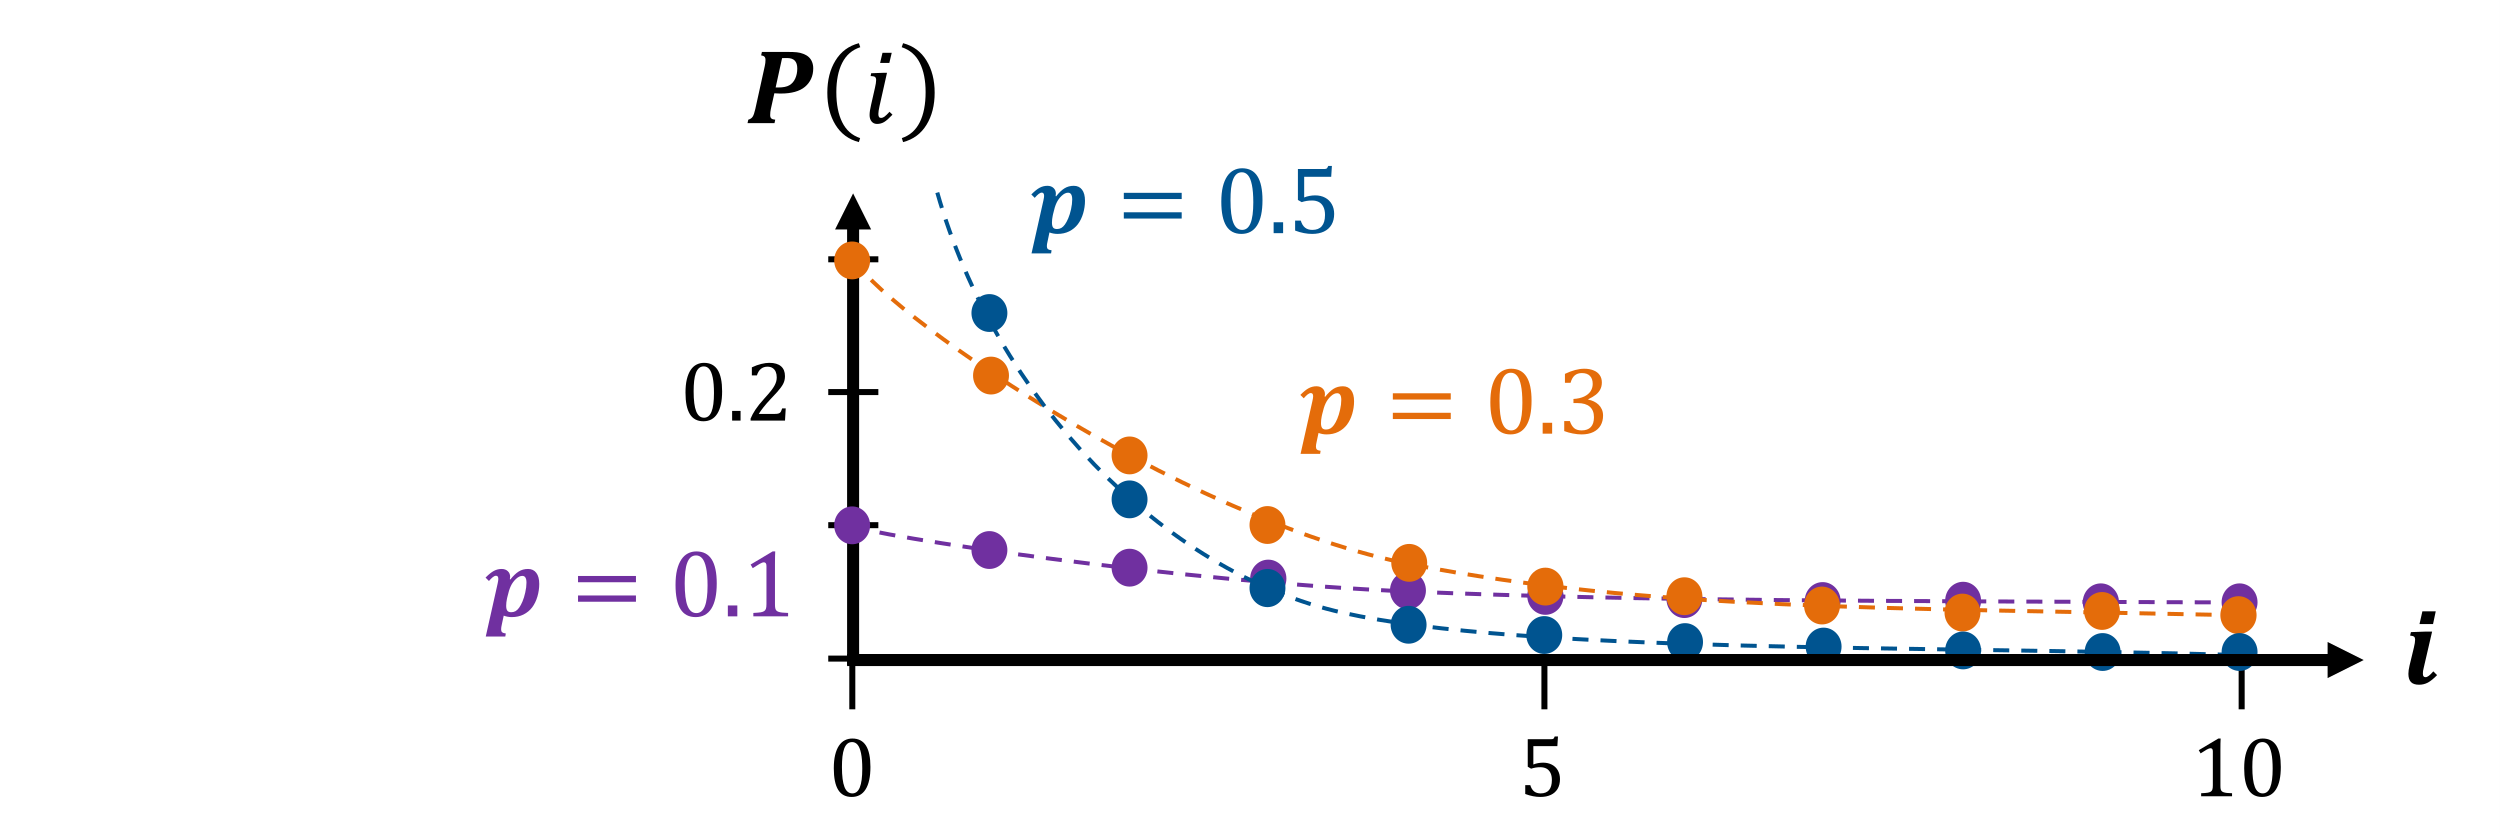 <?xml version="1.0" encoding="UTF-8"?>
<svg xmlns="http://www.w3.org/2000/svg" xmlns:xlink="http://www.w3.org/1999/xlink" width="935.4pt" height="311.76pt" viewBox="0 0 935.4 311.76" version="1.1">
<rect x="0" y="0" width="935.4" height="311.76" fill="#333333" stroke="none"/>
<defs>
<g>
<symbol overflow="visible" id="glyph0-0">
<path style="stroke:none;" d="M 8.875 -7.625 L 8.875 -7.969 C 8.875 -8.195 8.891 -8.406 8.922 -8.594 C 8.953 -8.789 9.023 -9 9.141 -9.219 C 9.254 -9.438 9.422 -9.68 9.641 -9.953 C 9.859 -10.234 10.156 -10.578 10.531 -10.984 C 10.77 -11.242 10.988 -11.492 11.188 -11.734 C 11.383 -11.984 11.551 -12.238 11.688 -12.5 C 11.832 -12.77 11.941 -13.051 12.016 -13.344 C 12.098 -13.645 12.141 -13.977 12.141 -14.344 C 12.141 -15.125 11.969 -15.727 11.625 -16.156 C 11.289 -16.594 10.801 -16.812 10.156 -16.812 C 9.82 -16.812 9.531 -16.758 9.281 -16.656 C 9.031 -16.551 8.812 -16.398 8.625 -16.203 C 8.438 -16.016 8.273 -15.789 8.141 -15.531 C 8.016 -15.27 7.906 -14.984 7.812 -14.672 L 6.312 -14.672 L 6.312 -16.719 C 6.938 -17.031 7.602 -17.305 8.312 -17.547 C 9.031 -17.785 9.738 -17.906 10.438 -17.906 C 11.164 -17.906 11.785 -17.828 12.297 -17.672 C 12.816 -17.523 13.238 -17.316 13.562 -17.047 C 13.883 -16.785 14.117 -16.469 14.266 -16.094 C 14.41 -15.727 14.484 -15.332 14.484 -14.906 C 14.484 -14.508 14.441 -14.148 14.359 -13.828 C 14.285 -13.504 14.156 -13.18 13.969 -12.859 C 13.781 -12.547 13.531 -12.207 13.219 -11.844 C 12.906 -11.477 12.52 -11.062 12.062 -10.594 C 11.727 -10.25 11.461 -9.961 11.266 -9.734 C 11.066 -9.504 10.91 -9.285 10.797 -9.078 C 10.691 -8.879 10.617 -8.676 10.578 -8.469 C 10.547 -8.258 10.531 -8.008 10.531 -7.719 L 10.531 -7.625 Z M 10.812 -5.906 L 10.812 -3.375 L 8.562 -3.375 L 8.562 -5.906 Z M 16.516 -1.453 L 16.516 -19.891 L 4.578 -19.891 L 4.578 -1.453 Z M 18.125 -21.344 L 18.125 0 L 2.969 0 L 2.969 -21.344 Z M 18.125 -21.344 "/>
</symbol>
<symbol overflow="visible" id="glyph0-1">
<path style="stroke:none;" d="M 10.875 -4.078 C 10.875 -3.473 10.906 -3.016 10.969 -2.703 C 11.039 -2.398 11.16 -2.148 11.328 -1.953 C 11.504 -1.766 11.754 -1.613 12.078 -1.5 C 12.398 -1.395 12.805 -1.312 13.297 -1.25 C 13.785 -1.195 14.43 -1.16 15.234 -1.141 L 15.234 0 L 3.672 0 L 3.672 -1.141 C 4.836 -1.191 5.664 -1.258 6.156 -1.344 C 6.656 -1.438 7.035 -1.57 7.297 -1.75 C 7.555 -1.926 7.742 -2.176 7.859 -2.5 C 7.984 -2.82 8.047 -3.348 8.047 -4.078 L 8.047 -16.781 C 8.047 -17.195 7.973 -17.5 7.828 -17.688 C 7.68 -17.883 7.469 -17.984 7.188 -17.984 C 6.852 -17.984 6.375 -17.812 5.75 -17.469 C 5.133 -17.125 4.375 -16.648 3.469 -16.047 L 2.781 -17.25 L 10.109 -21.609 L 10.969 -21.609 C 10.906 -20.609 10.875 -19.223 10.875 -17.453 Z M 10.875 -4.078 "/>
</symbol>
<symbol overflow="visible" id="glyph0-2">
<path style="stroke:none;" d="M 8.703 0.25 C 6.441 0.25 4.758 -0.633 3.656 -2.406 C 2.562 -4.176 2.016 -6.867 2.016 -10.484 C 2.016 -12.398 2.18 -14.055 2.516 -15.453 C 2.859 -16.859 3.332 -18.016 3.938 -18.922 C 4.551 -19.836 5.285 -20.516 6.141 -20.953 C 7.004 -21.391 7.941 -21.609 8.953 -21.609 C 11.234 -21.609 12.93 -20.727 14.047 -18.969 C 15.16 -17.207 15.719 -14.539 15.719 -10.969 C 15.719 -7.281 15.117 -4.488 13.922 -2.594 C 12.734 -0.695 10.992 0.25 8.703 0.25 Z M 5.062 -10.953 C 5.062 -7.555 5.379 -5.062 6.016 -3.469 C 6.648 -1.875 7.629 -1.078 8.953 -1.078 C 10.211 -1.078 11.145 -1.828 11.75 -3.328 C 12.363 -4.828 12.672 -7.145 12.672 -10.281 C 12.672 -12.676 12.516 -14.617 12.203 -16.109 C 11.891 -17.598 11.453 -18.664 10.891 -19.312 C 10.336 -19.957 9.664 -20.281 8.875 -20.281 C 8.156 -20.281 7.551 -20.066 7.062 -19.641 C 6.582 -19.211 6.191 -18.598 5.891 -17.797 C 5.598 -16.992 5.383 -16.016 5.25 -14.859 C 5.125 -13.703 5.062 -12.398 5.062 -10.953 Z M 5.062 -10.953 "/>
</symbol>
<symbol overflow="visible" id="glyph0-3">
<path style="stroke:none;" d="M 2.344 -0.859 L 2.344 -4.172 L 4.234 -4.172 C 4.547 -3.109 5.02 -2.328 5.656 -1.828 C 6.289 -1.328 7.109 -1.078 8.109 -1.078 C 9.492 -1.078 10.539 -1.492 11.25 -2.328 C 11.957 -3.16 12.312 -4.41 12.312 -6.078 C 12.312 -7.18 12.125 -8.094 11.75 -8.812 C 11.375 -9.539 10.867 -10.066 10.234 -10.391 C 9.598 -10.711 8.859 -10.875 8.016 -10.875 C 7.305 -10.875 6.695 -10.828 6.188 -10.734 C 5.676 -10.648 5.125 -10.516 4.531 -10.328 L 3.281 -11.062 L 3.281 -21.359 L 11.906 -21.359 C 12.258 -21.359 12.516 -21.383 12.672 -21.438 C 12.828 -21.5 12.953 -21.586 13.047 -21.703 C 13.141 -21.828 13.25 -22.055 13.375 -22.391 L 14.594 -22.391 L 14.359 -18.766 L 5.375 -18.766 L 5.375 -11.891 C 5.914 -12.117 6.504 -12.289 7.141 -12.406 C 7.773 -12.52 8.41 -12.578 9.047 -12.578 C 10.285 -12.578 11.383 -12.32 12.344 -11.812 C 13.301 -11.312 14.039 -10.594 14.562 -9.656 C 15.082 -8.727 15.344 -7.648 15.344 -6.422 C 15.344 -5.016 15.051 -3.812 14.469 -2.812 C 13.883 -1.812 13.039 -1.051 11.938 -0.531 C 10.832 -0.008 9.523 0.25 8.016 0.25 C 6.203 0.25 4.312 -0.117 2.344 -0.859 Z M 2.344 -0.859 "/>
</symbol>
<symbol overflow="visible" id="glyph0-4">
<path style="stroke:none;" d="M 4.859 -3.625 L 4.859 0 L 1.703 0 L 1.703 -3.625 Z M 4.859 -3.625 "/>
</symbol>
<symbol overflow="visible" id="glyph0-5">
<path style="stroke:none;" d="M 10.984 -2.5 C 11.492 -2.5 11.906 -2.531 12.219 -2.594 C 12.531 -2.656 12.781 -2.758 12.969 -2.906 C 13.156 -3.051 13.301 -3.238 13.406 -3.469 C 13.52 -3.707 13.66 -4.07 13.828 -4.562 L 15.156 -4.562 L 14.891 0 L 2.016 0 L 2.016 -0.75 C 2.461 -1.844 3.066 -2.961 3.828 -4.109 C 4.586 -5.266 5.672 -6.617 7.078 -8.172 C 8.285 -9.504 9.156 -10.516 9.688 -11.203 C 10.27 -11.953 10.703 -12.598 10.984 -13.141 C 11.273 -13.691 11.484 -14.207 11.609 -14.688 C 11.734 -15.176 11.797 -15.672 11.797 -16.172 C 11.797 -16.953 11.672 -17.641 11.422 -18.234 C 11.172 -18.836 10.785 -19.312 10.266 -19.656 C 9.754 -20 9.109 -20.172 8.328 -20.172 C 6.379 -20.172 5.062 -19.086 4.375 -16.922 L 2.484 -16.922 L 2.484 -19.922 C 3.742 -20.516 4.926 -20.941 6.031 -21.203 C 7.133 -21.473 8.125 -21.609 9 -21.609 C 10.938 -21.609 12.398 -21.18 13.391 -20.328 C 14.379 -19.484 14.875 -18.254 14.875 -16.641 C 14.875 -16.078 14.816 -15.562 14.703 -15.094 C 14.598 -14.633 14.426 -14.176 14.188 -13.719 C 13.957 -13.27 13.645 -12.785 13.25 -12.266 C 12.852 -11.742 12.414 -11.211 11.938 -10.672 C 11.457 -10.141 10.629 -9.25 9.453 -8 C 7.473 -5.895 6.016 -4.062 5.078 -2.5 Z M 10.984 -2.5 "/>
</symbol>
<symbol overflow="visible" id="glyph1-0">
<path style="stroke:none;" d="M 9.969 -8.562 L 9.969 -8.953 C 9.969 -9.211 9.984 -9.453 10.016 -9.672 C 10.055 -9.891 10.141 -10.117 10.266 -10.359 C 10.398 -10.609 10.586 -10.891 10.828 -11.203 C 11.078 -11.516 11.414 -11.895 11.844 -12.344 C 12.113 -12.645 12.359 -12.93 12.578 -13.203 C 12.797 -13.484 12.984 -13.77 13.141 -14.062 C 13.305 -14.363 13.43 -14.68 13.516 -15.016 C 13.609 -15.348 13.656 -15.723 13.656 -16.141 C 13.656 -17.016 13.461 -17.691 13.078 -18.172 C 12.703 -18.648 12.148 -18.891 11.422 -18.891 C 11.047 -18.891 10.719 -18.832 10.438 -18.719 C 10.156 -18.602 9.906 -18.438 9.688 -18.219 C 9.477 -18.008 9.301 -17.758 9.156 -17.469 C 9.008 -17.176 8.883 -16.852 8.781 -16.5 L 7.094 -16.5 L 7.094 -18.797 C 7.789 -19.141 8.539 -19.445 9.344 -19.719 C 10.156 -19.988 10.953 -20.125 11.734 -20.125 C 12.555 -20.125 13.254 -20.035 13.828 -19.859 C 14.41 -19.691 14.883 -19.457 15.25 -19.156 C 15.613 -18.863 15.879 -18.508 16.047 -18.094 C 16.211 -17.688 16.297 -17.242 16.297 -16.766 C 16.297 -16.316 16.25 -15.91 16.156 -15.547 C 16.07 -15.18 15.922 -14.82 15.703 -14.469 C 15.492 -14.113 15.211 -13.727 14.859 -13.312 C 14.516 -12.906 14.082 -12.438 13.562 -11.906 C 13.188 -11.52 12.883 -11.195 12.656 -10.938 C 12.438 -10.688 12.266 -10.445 12.141 -10.219 C 12.023 -9.988 11.945 -9.754 11.906 -9.516 C 11.863 -9.285 11.844 -9.004 11.844 -8.672 L 11.844 -8.562 Z M 12.156 -6.625 L 12.156 -3.797 L 9.625 -3.797 L 9.625 -6.625 Z M 18.562 -1.641 L 18.562 -22.359 L 5.156 -22.359 L 5.156 -1.641 Z M 20.375 -24 L 20.375 0 L 3.344 0 L 3.344 -24 Z M 20.375 -24 "/>
</symbol>
<symbol overflow="visible" id="glyph1-1">
<path style="stroke:none;" d="M 9.688 -13.781 C 10.77 -15.145 11.816 -16.145 12.828 -16.781 C 13.836 -17.414 15.004 -17.734 16.328 -17.734 C 17.648 -17.734 18.676 -17.25 19.406 -16.281 C 20.145 -15.32 20.516 -13.938 20.516 -12.125 C 20.516 -10.539 20.285 -8.969 19.828 -7.406 C 19.367 -5.844 18.711 -4.492 17.859 -3.359 C 17.004 -2.234 15.926 -1.344 14.625 -0.688 C 13.332 -0.039 11.867 0.281 10.234 0.281 C 9.191 0.281 8.188 0.098 7.219 -0.266 L 6.547 2.875 C 6.441 3.383 6.363 3.781 6.312 4.062 C 6.27 4.352 6.25 4.625 6.25 4.875 C 6.25 5.375 6.379 5.734 6.641 5.953 C 6.898 6.18 7.352 6.332 8 6.406 L 7.812 7.562 L 0.5 7.562 L 4.938 -12.234 C 5.113 -13.016 5.203 -13.594 5.203 -13.969 C 5.203 -14.352 5.141 -14.648 5.016 -14.859 C 4.891 -15.078 4.664 -15.188 4.344 -15.188 C 3.977 -15.188 3.582 -15.02 3.156 -14.688 C 2.738 -14.363 2.25 -13.879 1.688 -13.234 L 0.422 -14.5 C 1.598 -15.695 2.641 -16.535 3.547 -17.016 C 4.453 -17.492 5.41 -17.734 6.422 -17.734 C 7.391 -17.734 8.164 -17.457 8.75 -16.906 C 9.332 -16.363 9.625 -15.648 9.625 -14.766 C 9.625 -14.473 9.586 -14.191 9.516 -13.922 Z M 8.422 -6.516 C 8.234 -5.641 8.141 -4.785 8.141 -3.953 C 8.141 -3.098 8.285 -2.484 8.578 -2.109 C 8.867 -1.734 9.352 -1.547 10.031 -1.547 C 10.613 -1.547 11.145 -1.676 11.625 -1.938 C 12.102 -2.207 12.555 -2.641 12.984 -3.234 C 13.422 -3.836 13.836 -4.609 14.234 -5.547 C 14.641 -6.492 14.988 -7.625 15.281 -8.938 C 15.582 -10.25 15.734 -11.469 15.734 -12.594 C 15.734 -13.469 15.602 -14.109 15.344 -14.516 C 15.094 -14.93 14.707 -15.141 14.188 -15.141 C 13.406 -15.141 12.613 -14.758 11.812 -14 C 11.008 -13.25 10.367 -12.375 9.891 -11.375 C 9.41 -10.383 8.969 -8.977 8.562 -7.156 Z M 8.422 -6.516 "/>
</symbol>
<symbol overflow="visible" id="glyph1-2">
<path style="stroke:none;" d="M 2.625 -12.766 L 2.625 -15.109 L 24.297 -15.109 L 24.297 -12.766 Z M 2.625 -5.469 L 2.625 -7.812 L 24.297 -7.812 L 24.297 -5.469 Z M 25.031 -10.297 Z M 25.031 -10.297 "/>
</symbol>
<symbol overflow="visible" id="glyph1-3">
<path style="stroke:none;" d="M 9.781 0.281 C 7.25 0.281 5.363 -0.711 4.125 -2.703 C 2.883 -4.703 2.266 -7.727 2.266 -11.781 C 2.266 -13.945 2.453 -15.812 2.828 -17.375 C 3.211 -18.945 3.75 -20.242 4.438 -21.266 C 5.125 -22.297 5.945 -23.055 6.906 -23.547 C 7.875 -24.047 8.926 -24.297 10.062 -24.297 C 12.633 -24.297 14.547 -23.301 15.797 -21.312 C 17.055 -19.332 17.688 -16.336 17.688 -12.328 C 17.688 -8.18 17.016 -5.039 15.672 -2.906 C 14.328 -0.781 12.363 0.281 9.781 0.281 Z M 5.703 -12.312 C 5.703 -8.488 6.055 -5.68 6.766 -3.891 C 7.473 -2.109 8.57 -1.219 10.062 -1.219 C 11.477 -1.219 12.531 -2.055 13.219 -3.734 C 13.906 -5.422 14.25 -8.031 14.25 -11.562 C 14.25 -14.258 14.07 -16.441 13.719 -18.109 C 13.363 -19.785 12.875 -20.984 12.25 -21.703 C 11.625 -22.43 10.863 -22.797 9.969 -22.797 C 9.164 -22.797 8.488 -22.555 7.938 -22.078 C 7.395 -21.598 6.957 -20.906 6.625 -20 C 6.289 -19.102 6.051 -18.004 5.906 -16.703 C 5.77 -15.41 5.703 -13.945 5.703 -12.312 Z M 5.703 -12.312 "/>
</symbol>
<symbol overflow="visible" id="glyph1-4">
<path style="stroke:none;" d="M 5.469 -4.078 L 5.469 0 L 1.922 0 L 1.922 -4.078 Z M 5.469 -4.078 "/>
</symbol>
<symbol overflow="visible" id="glyph1-5">
<path style="stroke:none;" d="M 2.797 -19.031 L 2.797 -22.375 C 4.16 -23.02 5.43 -23.5 6.609 -23.812 C 7.797 -24.133 8.941 -24.297 10.047 -24.297 C 11.367 -24.297 12.531 -24.086 13.531 -23.672 C 14.531 -23.266 15.289 -22.676 15.812 -21.906 C 16.344 -21.145 16.609 -20.227 16.609 -19.156 C 16.609 -18.156 16.406 -17.273 16 -16.516 C 15.602 -15.766 15.047 -15.109 14.328 -14.547 C 13.609 -13.984 12.676 -13.43 11.531 -12.891 L 11.531 -12.734 C 12.238 -12.609 12.922 -12.391 13.578 -12.078 C 14.242 -11.766 14.836 -11.363 15.359 -10.875 C 15.879 -10.383 16.289 -9.797 16.594 -9.109 C 16.906 -8.422 17.062 -7.633 17.062 -6.75 C 17.062 -5.395 16.766 -4.188 16.172 -3.125 C 15.578 -2.07 14.672 -1.238 13.453 -0.625 C 12.234 -0.02 10.754 0.281 9.016 0.281 C 8.004 0.281 6.914 0.164 5.75 -0.062 C 4.582 -0.289 3.508 -0.594 2.531 -0.969 L 2.531 -4.703 L 4.641 -4.703 C 5.055 -3.484 5.598 -2.598 6.266 -2.047 C 6.941 -1.492 7.863 -1.219 9.031 -1.219 C 10.551 -1.219 11.703 -1.633 12.484 -2.469 C 13.266 -3.301 13.656 -4.531 13.656 -6.156 C 13.656 -7.863 13.141 -9.172 12.109 -10.078 C 11.078 -10.984 9.562 -11.438 7.562 -11.438 L 5.984 -11.438 L 5.984 -12.984 C 7.566 -13.078 8.898 -13.379 9.984 -13.891 C 11.066 -14.41 11.867 -15.07 12.391 -15.875 C 12.922 -16.688 13.188 -17.598 13.188 -18.609 C 13.188 -19.91 12.844 -20.91 12.156 -21.609 C 11.469 -22.316 10.457 -22.672 9.125 -22.672 C 8.031 -22.672 7.133 -22.375 6.438 -21.781 C 5.75 -21.188 5.238 -20.27 4.906 -19.031 Z M 2.797 -19.031 "/>
</symbol>
<symbol overflow="visible" id="glyph1-6">
<path style="stroke:none;" d="M 12.234 -4.594 C 12.234 -3.914 12.27 -3.398 12.344 -3.047 C 12.414 -2.703 12.547 -2.422 12.734 -2.203 C 12.93 -1.984 13.211 -1.812 13.578 -1.688 C 13.941 -1.57 14.398 -1.477 14.953 -1.406 C 15.504 -1.344 16.234 -1.301 17.141 -1.281 L 17.141 0 L 4.141 0 L 4.141 -1.281 C 5.441 -1.344 6.367 -1.422 6.922 -1.516 C 7.484 -1.617 7.91 -1.77 8.203 -1.969 C 8.492 -2.164 8.707 -2.445 8.844 -2.812 C 8.977 -3.176 9.047 -3.77 9.047 -4.594 L 9.047 -18.859 C 9.047 -19.328 8.961 -19.672 8.797 -19.891 C 8.629 -20.109 8.391 -20.219 8.078 -20.219 C 7.703 -20.219 7.164 -20.02 6.469 -19.625 C 5.781 -19.238 4.926 -18.707 3.906 -18.031 L 3.125 -19.391 L 11.359 -24.297 L 12.328 -24.297 C 12.266 -23.172 12.234 -21.609 12.234 -19.609 Z M 12.234 -4.594 "/>
</symbol>
<symbol overflow="visible" id="glyph2-0">
<path style="stroke:none;" d="M 9.969 -8.562 L 9.969 -8.953 C 9.969 -9.203 9.984 -9.438 10.016 -9.656 C 10.055 -9.875 10.141 -10.102 10.266 -10.344 C 10.391 -10.594 10.578 -10.875 10.828 -11.188 C 11.078 -11.5 11.41 -11.883 11.828 -12.344 C 12.098 -12.633 12.344 -12.914 12.562 -13.188 C 12.789 -13.469 12.984 -13.754 13.141 -14.047 C 13.297 -14.348 13.414 -14.664 13.5 -15 C 13.594 -15.332 13.641 -15.707 13.641 -16.125 C 13.641 -17 13.445 -17.676 13.062 -18.156 C 12.688 -18.633 12.133 -18.875 11.406 -18.875 C 11.031 -18.875 10.703 -18.816 10.422 -18.703 C 10.141 -18.586 9.895 -18.422 9.688 -18.203 C 9.477 -17.992 9.301 -17.742 9.156 -17.453 C 9.008 -17.16 8.879 -16.836 8.766 -16.484 L 7.078 -16.484 L 7.078 -18.781 C 7.785 -19.125 8.539 -19.43 9.344 -19.703 C 10.145 -19.973 10.938 -20.109 11.719 -20.109 C 12.539 -20.109 13.242 -20.02 13.828 -19.844 C 14.41 -19.676 14.879 -19.441 15.234 -19.141 C 15.598 -18.848 15.863 -18.492 16.031 -18.078 C 16.195 -17.672 16.281 -17.227 16.281 -16.75 C 16.281 -16.301 16.234 -15.895 16.141 -15.531 C 16.055 -15.176 15.906 -14.816 15.688 -14.453 C 15.477 -14.098 15.195 -13.711 14.844 -13.297 C 14.5 -12.891 14.066 -12.426 13.547 -11.906 C 13.172 -11.52 12.875 -11.195 12.656 -10.938 C 12.438 -10.676 12.266 -10.43 12.141 -10.203 C 12.016 -9.973 11.93 -9.738 11.891 -9.5 C 11.848 -9.27 11.828 -8.992 11.828 -8.672 L 11.828 -8.562 Z M 12.141 -6.625 L 12.141 -3.797 L 9.609 -3.797 L 9.609 -6.625 Z M 18.547 -1.641 L 18.547 -22.344 L 5.156 -22.344 L 5.156 -1.641 Z M 20.359 -23.984 L 20.359 0 L 3.344 0 L 3.344 -23.984 Z M 20.359 -23.984 "/>
</symbol>
<symbol overflow="visible" id="glyph2-1">
<path style="stroke:none;" d="M 9.688 -13.766 C 10.758 -15.141 11.801 -16.141 12.812 -16.766 C 13.82 -17.398 14.988 -17.719 16.312 -17.719 C 17.633 -17.719 18.66 -17.238 19.391 -16.281 C 20.129 -15.32 20.5 -13.93 20.5 -12.109 C 20.5 -10.523 20.27 -8.953 19.812 -7.391 C 19.352 -5.836 18.695 -4.492 17.844 -3.359 C 16.988 -2.234 15.91 -1.344 14.609 -0.688 C 13.316 -0.039 11.859 0.281 10.234 0.281 C 9.191 0.281 8.18 0.098 7.203 -0.266 L 6.547 2.859 C 6.43 3.379 6.348 3.781 6.297 4.062 C 6.254 4.352 6.234 4.625 6.234 4.875 C 6.234 5.375 6.363 5.734 6.625 5.953 C 6.895 6.18 7.352 6.332 8 6.406 L 7.812 7.562 L 0.5 7.562 L 4.938 -12.219 C 5.113 -13 5.203 -13.578 5.203 -13.953 C 5.203 -14.336 5.133 -14.633 5 -14.844 C 4.875 -15.062 4.656 -15.172 4.344 -15.172 C 3.977 -15.172 3.582 -15.004 3.156 -14.672 C 2.738 -14.348 2.25 -13.863 1.688 -13.219 L 0.422 -14.484 C 1.598 -15.68 2.641 -16.52 3.547 -17 C 4.453 -17.477 5.41 -17.719 6.422 -17.719 C 7.391 -17.719 8.16 -17.441 8.734 -16.891 C 9.316 -16.348 9.609 -15.633 9.609 -14.75 C 9.609 -14.457 9.578 -14.176 9.516 -13.906 Z M 8.422 -6.5 C 8.234 -5.633 8.141 -4.785 8.141 -3.953 C 8.141 -3.098 8.281 -2.484 8.562 -2.109 C 8.852 -1.734 9.336 -1.547 10.016 -1.547 C 10.609 -1.547 11.145 -1.676 11.625 -1.938 C 12.102 -2.207 12.555 -2.641 12.984 -3.234 C 13.41 -3.828 13.828 -4.598 14.234 -5.547 C 14.641 -6.492 14.988 -7.625 15.281 -8.938 C 15.57 -10.25 15.719 -11.469 15.719 -12.594 C 15.719 -13.457 15.586 -14.098 15.328 -14.516 C 15.078 -14.93 14.691 -15.141 14.172 -15.141 C 13.398 -15.141 12.609 -14.758 11.797 -14 C 10.992 -13.25 10.352 -12.375 9.875 -11.375 C 9.395 -10.375 8.957 -8.969 8.562 -7.156 Z M 8.422 -6.5 "/>
</symbol>
<symbol overflow="visible" id="glyph2-2">
<path style="stroke:none;" d="M 2.625 -12.766 L 2.625 -15.094 L 24.281 -15.094 L 24.281 -12.766 Z M 2.625 -5.469 L 2.625 -7.812 L 24.281 -7.812 L 24.281 -5.469 Z M 25.016 -10.281 Z M 25.016 -10.281 "/>
</symbol>
<symbol overflow="visible" id="glyph2-3">
<path style="stroke:none;" d="M 9.781 0.281 C 7.25 0.281 5.363 -0.711 4.125 -2.703 C 2.883 -4.703 2.266 -7.727 2.266 -11.781 C 2.266 -13.938 2.453 -15.797 2.828 -17.359 C 3.211 -18.93 3.75 -20.227 4.438 -21.25 C 5.125 -22.281 5.945 -23.039 6.906 -23.531 C 7.863 -24.031 8.914 -24.281 10.062 -24.281 C 12.625 -24.281 14.531 -23.285 15.781 -21.297 C 17.039 -19.316 17.672 -16.328 17.672 -12.328 C 17.672 -8.172 17 -5.031 15.656 -2.906 C 14.312 -0.781 12.352 0.281 9.781 0.281 Z M 5.703 -12.312 C 5.703 -8.488 6.055 -5.68 6.766 -3.891 C 7.473 -2.109 8.57 -1.219 10.062 -1.219 C 11.477 -1.219 12.523 -2.055 13.203 -3.734 C 13.891 -5.422 14.234 -8.023 14.234 -11.547 C 14.234 -14.242 14.055 -16.426 13.703 -18.094 C 13.359 -19.77 12.867 -20.969 12.234 -21.688 C 11.609 -22.414 10.852 -22.781 9.969 -22.781 C 9.156 -22.781 8.477 -22.539 7.938 -22.062 C 7.395 -21.582 6.957 -20.891 6.625 -19.984 C 6.289 -19.086 6.051 -17.988 5.906 -16.688 C 5.77 -15.395 5.703 -13.938 5.703 -12.312 Z M 5.703 -12.312 "/>
</symbol>
<symbol overflow="visible" id="glyph2-4">
<path style="stroke:none;" d="M 5.469 -4.078 L 5.469 0 L 1.922 0 L 1.922 -4.078 Z M 5.469 -4.078 "/>
</symbol>
<symbol overflow="visible" id="glyph2-5">
<path style="stroke:none;" d="M 2.641 -0.969 L 2.641 -4.688 L 4.766 -4.688 C 5.117 -3.5 5.648 -2.625 6.359 -2.062 C 7.066 -1.5 7.984 -1.219 9.109 -1.219 C 10.66 -1.219 11.832 -1.688 12.625 -2.625 C 13.426 -3.562 13.828 -4.961 13.828 -6.828 C 13.828 -8.066 13.613 -9.094 13.188 -9.906 C 12.77 -10.719 12.203 -11.305 11.484 -11.672 C 10.773 -12.035 9.945 -12.219 9 -12.219 C 8.207 -12.219 7.52 -12.164 6.938 -12.062 C 6.363 -11.969 5.75 -11.816 5.094 -11.609 L 3.688 -12.422 L 3.688 -24 L 13.375 -24 C 13.77 -24 14.055 -24.031 14.234 -24.094 C 14.41 -24.156 14.551 -24.254 14.656 -24.391 C 14.758 -24.523 14.883 -24.781 15.031 -25.156 L 16.406 -25.156 L 16.141 -21.078 L 6.031 -21.078 L 6.031 -13.359 C 6.633 -13.617 7.297 -13.812 8.016 -13.938 C 8.734 -14.07 9.445 -14.141 10.156 -14.141 C 11.551 -14.141 12.785 -13.852 13.859 -13.281 C 14.941 -12.707 15.773 -11.895 16.359 -10.844 C 16.953 -9.801 17.25 -8.586 17.25 -7.203 C 17.25 -5.641 16.922 -4.297 16.266 -3.172 C 15.609 -2.047 14.656 -1.188 13.406 -0.594 C 12.164 -0.008 10.695 0.281 9 0.281 C 6.969 0.281 4.848 -0.133 2.641 -0.969 Z M 2.641 -0.969 "/>
</symbol>
<symbol overflow="visible" id="glyph3-0">
<path style="stroke:none;" d="M 11.062 -9.516 L 11.062 -9.938 C 11.062 -10.219 11.082 -10.477 11.125 -10.719 C 11.164 -10.969 11.254 -11.227 11.391 -11.5 C 11.535 -11.77 11.742 -12.078 12.016 -12.422 C 12.297 -12.766 12.672 -13.191 13.141 -13.703 C 13.441 -14.023 13.711 -14.336 13.953 -14.641 C 14.203 -14.953 14.414 -15.273 14.594 -15.609 C 14.77 -15.941 14.906 -16.289 15 -16.656 C 15.102 -17.031 15.156 -17.445 15.156 -17.906 C 15.156 -18.883 14.941 -19.641 14.516 -20.172 C 14.086 -20.703 13.473 -20.969 12.672 -20.969 C 12.254 -20.969 11.891 -20.898 11.578 -20.766 C 11.266 -20.641 10.988 -20.457 10.75 -20.219 C 10.52 -19.988 10.32 -19.711 10.156 -19.391 C 10 -19.066 9.863 -18.707 9.75 -18.312 L 7.875 -18.312 L 7.875 -20.844 C 8.656 -21.238 9.488 -21.582 10.375 -21.875 C 11.27 -22.176 12.148 -22.328 13.016 -22.328 C 13.93 -22.328 14.711 -22.234 15.359 -22.047 C 16.004 -21.859 16.523 -21.598 16.922 -21.266 C 17.328 -20.93 17.617 -20.535 17.797 -20.078 C 17.984 -19.629 18.078 -19.141 18.078 -18.609 C 18.078 -18.109 18.023 -17.656 17.922 -17.25 C 17.828 -16.852 17.66 -16.457 17.422 -16.062 C 17.191 -15.664 16.879 -15.238 16.484 -14.781 C 16.098 -14.32 15.617 -13.801 15.047 -13.219 C 14.629 -12.789 14.297 -12.43 14.047 -12.141 C 13.805 -11.859 13.617 -11.586 13.484 -11.328 C 13.348 -11.078 13.254 -10.82 13.203 -10.562 C 13.16 -10.301 13.141 -9.988 13.141 -9.625 L 13.141 -9.516 Z M 13.484 -7.359 L 13.484 -4.219 L 10.672 -4.219 L 10.672 -7.359 Z M 20.594 -1.812 L 20.594 -24.812 L 5.719 -24.812 L 5.719 -1.812 Z M 22.609 -26.625 L 22.609 0 L 3.703 0 L 3.703 -26.625 Z M 22.609 -26.625 "/>
</symbol>
<symbol overflow="visible" id="glyph3-1">
<path style="stroke:none;" d="M 12.969 -27.156 L 11.953 -22.375 L 6.891 -22.375 L 7.969 -27.156 Z M 8.5 -6.156 C 8.363 -5.602 8.27 -5.176 8.219 -4.875 C 8.176 -4.582 8.156 -4.242 8.156 -3.859 C 8.156 -3.359 8.238 -3.008 8.406 -2.812 C 8.582 -2.613 8.828 -2.516 9.141 -2.516 C 9.516 -2.516 9.938 -2.691 10.406 -3.047 C 10.875 -3.41 11.426 -3.957 12.062 -4.688 L 13.469 -3.281 C 12.195 -1.977 11.055 -1.051 10.047 -0.5 C 9.035 0.039 7.926 0.312 6.719 0.312 C 5.332 0.312 4.32 -0.023 3.688 -0.703 C 3.051 -1.379 2.734 -2.398 2.734 -3.766 C 2.734 -4.641 2.875 -5.66 3.156 -6.828 L 4.797 -13.625 C 5.098 -14.863 5.25 -15.844 5.25 -16.562 C 5.25 -17.062 5.129 -17.422 4.891 -17.641 C 4.648 -17.859 4.145 -18.004 3.375 -18.078 L 3.672 -19.375 L 9.391 -19.578 L 11.609 -19.578 Z M 8.5 -6.156 "/>
</symbol>
<symbol overflow="visible" id="glyph4-0">
<path style="stroke:none;" d="M 11.062 -9.5 L 11.062 -9.938 C 11.062 -10.219 11.078 -10.477 11.109 -10.719 C 11.148 -10.957 11.242 -11.211 11.391 -11.484 C 11.535 -11.766 11.742 -12.078 12.016 -12.422 C 12.285 -12.766 12.656 -13.188 13.125 -13.688 C 13.426 -14.02 13.695 -14.336 13.938 -14.641 C 14.188 -14.941 14.398 -15.258 14.578 -15.594 C 14.754 -15.926 14.891 -16.273 14.984 -16.641 C 15.086 -17.016 15.141 -17.43 15.141 -17.891 C 15.141 -18.867 14.926 -19.625 14.5 -20.156 C 14.082 -20.688 13.469 -20.953 12.656 -20.953 C 12.238 -20.953 11.875 -20.883 11.562 -20.75 C 11.25 -20.625 10.973 -20.441 10.734 -20.203 C 10.504 -19.973 10.305 -19.695 10.141 -19.375 C 9.984 -19.051 9.848 -18.691 9.734 -18.297 L 7.859 -18.297 L 7.859 -20.828 C 8.641 -21.223 9.473 -21.566 10.359 -21.859 C 11.254 -22.16 12.141 -22.312 13.016 -22.312 C 13.922 -22.312 14.695 -22.219 15.344 -22.031 C 15.988 -21.844 16.508 -21.582 16.906 -21.25 C 17.312 -20.914 17.602 -20.52 17.781 -20.062 C 17.969 -19.613 18.062 -19.125 18.062 -18.594 C 18.062 -18.094 18.008 -17.641 17.906 -17.234 C 17.812 -16.836 17.645 -16.441 17.406 -16.047 C 17.176 -15.648 16.867 -15.223 16.484 -14.766 C 16.098 -14.305 15.617 -13.785 15.047 -13.203 C 14.629 -12.773 14.297 -12.414 14.047 -12.125 C 13.797 -11.844 13.602 -11.57 13.469 -11.312 C 13.332 -11.062 13.238 -10.805 13.188 -10.547 C 13.145 -10.285 13.125 -9.977 13.125 -9.625 L 13.125 -9.5 Z M 13.484 -7.359 L 13.484 -4.219 L 10.672 -4.219 L 10.672 -7.359 Z M 20.578 -1.812 L 20.578 -24.797 L 5.719 -24.797 L 5.719 -1.812 Z M 22.594 -26.609 L 22.594 0 L 3.703 0 L 3.703 -26.609 Z M 22.594 -26.609 "/>
</symbol>
<symbol overflow="visible" id="glyph4-1">
<path style="stroke:none;" d="M 16.219 -26.625 C 17.582 -26.625 18.688 -26.582 19.531 -26.5 C 20.375 -26.414 21.195 -26.219 22 -25.906 C 22.801 -25.602 23.473 -25.203 24.016 -24.703 C 24.555 -24.203 24.969 -23.598 25.25 -22.891 C 25.539 -22.18 25.688 -21.375 25.688 -20.469 C 25.688 -19.008 25.414 -17.703 24.875 -16.547 C 24.344 -15.398 23.582 -14.41 22.594 -13.578 C 21.602 -12.742 20.344 -12.113 18.812 -11.688 C 17.289 -11.27 15.582 -11.062 13.688 -11.062 L 13.125 -11.062 C 12.332 -11.062 11.672 -11.094 11.141 -11.156 L 9.828 -5.266 C 9.742 -4.848 9.68 -4.484 9.641 -4.172 C 9.598 -3.867 9.578 -3.473 9.578 -2.984 C 9.578 -2.391 9.727 -1.969 10.031 -1.719 C 10.344 -1.469 10.82 -1.32 11.469 -1.281 L 11.203 0 L 1.109 0 L 1.391 -1.281 C 2.129 -1.488 2.672 -1.852 3.016 -2.375 C 3.367 -2.895 3.703 -3.859 4.016 -5.266 L 7.562 -21.359 C 7.738 -22.129 7.828 -22.891 7.828 -23.641 C 7.828 -24.191 7.695 -24.594 7.438 -24.844 C 7.188 -25.094 6.773 -25.258 6.203 -25.344 L 6.484 -26.625 Z M 12.641 -13.328 C 14.422 -13.328 15.789 -13.602 16.75 -14.156 C 17.719 -14.719 18.453 -15.555 18.953 -16.672 C 19.461 -17.785 19.719 -19.035 19.719 -20.422 C 19.719 -21.734 19.41 -22.711 18.797 -23.359 C 18.18 -24.016 17.223 -24.344 15.922 -24.344 C 15.191 -24.344 14.562 -24.332 14.031 -24.312 L 11.625 -13.328 Z M 12.641 -13.328 "/>
</symbol>
<symbol overflow="visible" id="glyph4-2">
<path style="stroke:none;" d="M 11.016 -26.297 L 10.125 -22.516 L 6.672 -22.516 L 7.562 -26.297 Z M 4.734 -13.156 C 5.035 -14.445 5.188 -15.422 5.188 -16.078 C 5.188 -16.66 5.047 -17.055 4.766 -17.266 C 4.484 -17.473 3.938 -17.586 3.125 -17.609 L 3.328 -18.656 L 8.094 -18.828 L 9.25 -18.828 L 6.438 -6.297 C 6.156 -5.023 6.016 -4.062 6.016 -3.406 C 6.016 -2.895 6.098 -2.52 6.266 -2.281 C 6.43 -2.051 6.695 -1.938 7.062 -1.938 C 7.445 -1.938 7.859 -2.094 8.297 -2.406 C 8.742 -2.727 9.375 -3.336 10.188 -4.234 L 11.297 -3.141 C 10.023 -1.797 8.988 -0.883 8.188 -0.406 C 7.395 0.07 6.504 0.312 5.516 0.312 C 4.672 0.312 3.992 0.004 3.484 -0.609 C 2.984 -1.234 2.734 -2.023 2.734 -2.984 C 2.734 -3.973 2.914 -5.234 3.281 -6.766 Z M 4.734 -13.156 "/>
</symbol>
</g>
<clipPath id="clip1">
  <path d="M 0 0 L 935.398 0 L 935.398 311.762 L 0 311.762 Z M 0 0 "/>
</clipPath>
</defs>
<g id="surface1">
<g clip-path="url(#clip1)" clip-rule="nonzero">
<path style=" stroke:none;fill-rule:evenodd;fill:rgb(100%,100%,100%);fill-opacity:1;" d="M 0 311.762 L 935.398 311.762 L 935.398 0 L 0 0 Z M 0 311.762 "/>
</g>
<g style="fill:rgb(0%,0%,0%);fill-opacity:1;">
  <use xlink:href="#glyph0-1" x="819.91" y="297.936"/>
  <use xlink:href="#glyph0-2" x="837.67" y="297.936"/>
</g>
<path style="fill:none;stroke-width:2.25;stroke-linecap:butt;stroke-linejoin:miter;stroke:rgb(0%,0%,0%);stroke-opacity:1;stroke-miterlimit:10;" d="M 328.641 165.061 L 309.898 165.061 " transform="matrix(1,0,0,-1,0,311.76)"/>
<path style="fill:none;stroke-width:2.25;stroke-linecap:butt;stroke-linejoin:miter;stroke:rgb(0%,0%,0%);stroke-opacity:1;stroke-miterlimit:10;" d="M 328.641 214.74 L 309.898 214.74 " transform="matrix(1,0,0,-1,0,311.76)"/>
<path style="fill:none;stroke-width:2.25;stroke-linecap:butt;stroke-linejoin:miter;stroke:rgb(0%,0%,0%);stroke-opacity:1;stroke-miterlimit:10;" d="M 328.641 115.26 L 309.898 115.26 " transform="matrix(1,0,0,-1,0,311.76)"/>
<path style=" stroke:none;fill-rule:nonzero;fill:rgb(0%,0%,0%);fill-opacity:1;" d="M 321.449 83.609 L 321.449 248.801 L 316.949 248.801 L 316.949 83.609 Z M 312.449 85.859 L 319.199 72.359 L 325.949 85.859 Z M 312.449 85.859 "/>
<path style="fill:none;stroke-width:2.25;stroke-linecap:butt;stroke-linejoin:miter;stroke:rgb(0%,0%,0%);stroke-opacity:1;stroke-miterlimit:10;" d="M 328.641 65.338 L 309.898 65.338 " transform="matrix(1,0,0,-1,0,311.76)"/>
<path style=" stroke:none;fill-rule:evenodd;fill:rgb(43.9%,18.799%,62.7%);fill-opacity:1;" d="M 831.238 225.359 C 831.238 221.449 834.25 218.281 837.961 218.281 C 841.672 218.281 844.68 221.449 844.68 225.359 C 844.68 229.27 841.672 232.441 837.961 232.441 C 834.25 232.441 831.238 229.27 831.238 225.359 Z M 831.238 225.359 "/>
<path style=" stroke:none;fill-rule:evenodd;fill:rgb(43.9%,18.799%,62.7%);fill-opacity:1;" d="M 571.441 222.961 C 571.441 219.051 574.48 215.879 578.219 215.879 C 581.961 215.879 585 219.051 585 222.961 C 585 226.871 581.961 230.039 578.219 230.039 C 574.48 230.039 571.441 226.871 571.441 222.961 Z M 571.441 222.961 "/>
<path style=" stroke:none;fill-rule:evenodd;fill:rgb(43.9%,18.799%,62.7%);fill-opacity:1;" d="M 623.52 224.102 C 623.52 220.156 626.531 216.961 630.238 216.961 C 633.949 216.961 636.961 220.156 636.961 224.102 C 636.961 228.043 633.949 231.238 630.238 231.238 C 626.531 231.238 623.52 228.043 623.52 224.102 Z M 623.52 224.102 "/>
<path style=" stroke:none;fill-rule:evenodd;fill:rgb(43.9%,18.799%,62.7%);fill-opacity:1;" d="M 675.238 224.879 C 675.238 220.969 678.25 217.801 681.961 217.801 C 685.672 217.801 688.68 220.969 688.68 224.879 C 688.68 228.789 685.672 231.961 681.961 231.961 C 678.25 231.961 675.238 228.789 675.238 224.879 Z M 675.238 224.879 "/>
<path style=" stroke:none;fill-rule:evenodd;fill:rgb(43.9%,18.799%,62.7%);fill-opacity:1;" d="M 727.801 224.762 C 727.801 220.852 730.809 217.68 734.52 217.68 C 738.23 217.68 741.238 220.852 741.238 224.762 C 741.238 228.672 738.23 231.84 734.52 231.84 C 730.809 231.84 727.801 228.672 727.801 224.762 Z M 727.801 224.762 "/>
<path style=" stroke:none;fill-rule:evenodd;fill:rgb(43.9%,18.799%,62.7%);fill-opacity:1;" d="M 779.281 225.359 C 779.281 221.449 782.32 218.281 786.059 218.281 C 789.801 218.281 792.84 221.449 792.84 225.359 C 792.84 229.27 789.801 232.441 786.059 232.441 C 782.32 232.441 779.281 229.27 779.281 225.359 Z M 779.281 225.359 "/>
<path style=" stroke:none;fill-rule:evenodd;fill:rgb(43.9%,18.799%,62.7%);fill-opacity:1;" d="M 467.762 216.48 C 467.762 212.57 470.801 209.398 474.539 209.398 C 478.281 209.398 481.32 212.57 481.32 216.48 C 481.32 220.391 478.281 223.559 474.539 223.559 C 470.801 223.559 467.762 220.391 467.762 216.48 Z M 467.762 216.48 "/>
<path style=" stroke:none;fill-rule:evenodd;fill:rgb(43.9%,18.799%,62.7%);fill-opacity:1;" d="M 520.078 220.922 C 520.078 217.012 523.09 213.84 526.801 213.84 C 530.512 213.84 533.52 217.012 533.52 220.922 C 533.52 224.828 530.512 228 526.801 228 C 523.09 228 520.078 224.828 520.078 220.922 Z M 520.078 220.922 "/>
<path style="fill:none;stroke-width:1.5;stroke-linecap:butt;stroke-linejoin:miter;stroke:rgb(43.9%,18.799%,62.7%);stroke-opacity:1;stroke-dasharray:6,4.5;stroke-miterlimit:10;" d="M 318.898 115.022 C 325.039 111.561 439.52 94.049 528.121 90.397 C 616.711 86.74 703.961 86.971 837.66 86.338 " transform="matrix(1,0,0,-1,0,311.76)"/>
<path style="fill:none;stroke-width:2.25;stroke-linecap:butt;stroke-linejoin:miter;stroke:rgb(0%,0%,0%);stroke-opacity:1;stroke-miterlimit:10;" d="M 318.898 46.362 L 318.898 65.1 " transform="matrix(1,0,0,-1,0,311.76)"/>
<path style="fill:none;stroke-width:2.25;stroke-linecap:butt;stroke-linejoin:miter;stroke:rgb(0%,0%,0%);stroke-opacity:1;stroke-miterlimit:10;" d="M 577.859 46.362 L 577.859 65.1 " transform="matrix(1,0,0,-1,0,311.76)"/>
<path style="fill:none;stroke-width:2.25;stroke-linecap:butt;stroke-linejoin:miter;stroke:rgb(0%,0%,0%);stroke-opacity:1;stroke-miterlimit:10;" d="M 838.738 46.362 L 838.738 65.1 " transform="matrix(1,0,0,-1,0,311.76)"/>
<g style="fill:rgb(0%,0%,0%);fill-opacity:1;">
  <use xlink:href="#glyph0-2" x="309.96" y="297.936"/>
</g>
<g style="fill:rgb(0%,0%,0%);fill-opacity:1;">
  <use xlink:href="#glyph0-3" x="568.34" y="297.936"/>
</g>
<path style="fill:none;stroke-width:1.5;stroke-linecap:butt;stroke-linejoin:miter;stroke:rgb(89.4%,42.4%,3.92%);stroke-opacity:1;stroke-dasharray:6,4.5;stroke-miterlimit:10;" d="M 319.5 215.221 C 325.641 199.088 440.148 117.471 528.762 100.44 C 617.379 83.416 704.648 84.479 838.379 81.541 " transform="matrix(1,0,0,-1,0,311.76)"/>
<path style=" stroke:none;fill-rule:evenodd;fill:rgb(0%,32.899%,56.499%);fill-opacity:1;" d="M 363.48 117.121 C 363.48 113.211 366.488 110.039 370.199 110.039 C 373.91 110.039 376.922 113.211 376.922 117.121 C 376.922 121.031 373.91 124.199 370.199 124.199 C 366.488 124.199 363.48 121.031 363.48 117.121 Z M 363.48 117.121 "/>
<path style=" stroke:none;fill-rule:evenodd;fill:rgb(89.4%,42.4%,3.92%);fill-opacity:1;" d="M 312.121 97.441 C 312.121 93.531 315.129 90.359 318.84 90.359 C 322.551 90.359 325.559 93.531 325.559 97.441 C 325.559 101.352 322.551 104.52 318.84 104.52 C 315.129 104.52 312.121 101.352 312.121 97.441 Z M 312.121 97.441 "/>
<path style=" stroke:none;fill-rule:evenodd;fill:rgb(89.4%,42.4%,3.92%);fill-opacity:1;" d="M 415.922 170.398 C 415.922 166.488 418.93 163.32 422.641 163.32 C 426.352 163.32 429.359 166.488 429.359 170.398 C 429.359 174.309 426.352 177.48 422.641 177.48 C 418.93 177.48 415.922 174.309 415.922 170.398 Z M 415.922 170.398 "/>
<path style=" stroke:none;fill-rule:evenodd;fill:rgb(89.4%,42.4%,3.92%);fill-opacity:1;" d="M 364.078 140.52 C 364.078 136.609 367.09 133.441 370.801 133.441 C 374.512 133.441 377.52 136.609 377.52 140.52 C 377.52 144.43 374.512 147.602 370.801 147.602 C 367.09 147.602 364.078 144.43 364.078 140.52 Z M 364.078 140.52 "/>
<path style=" stroke:none;fill-rule:evenodd;fill:rgb(89.4%,42.4%,3.92%);fill-opacity:1;" d="M 467.52 196.441 C 467.52 192.531 470.531 189.359 474.238 189.359 C 477.949 189.359 480.961 192.531 480.961 196.441 C 480.961 200.352 477.949 203.52 474.238 203.52 C 470.531 203.52 467.52 200.352 467.52 196.441 Z M 467.52 196.441 "/>
<path style=" stroke:none;fill-rule:evenodd;fill:rgb(89.4%,42.4%,3.92%);fill-opacity:1;" d="M 520.559 210.602 C 520.559 206.691 523.57 203.52 527.281 203.52 C 530.988 203.52 534 206.691 534 210.602 C 534 214.512 530.988 217.68 527.281 217.68 C 523.57 217.68 520.559 214.512 520.559 210.602 Z M 520.559 210.602 "/>
<path style=" stroke:none;fill-rule:evenodd;fill:rgb(89.4%,42.4%,3.92%);fill-opacity:1;" d="M 571.441 219.48 C 571.441 215.57 574.48 212.398 578.219 212.398 C 581.961 212.398 585 215.57 585 219.48 C 585 223.391 581.961 226.559 578.219 226.559 C 574.48 226.559 571.441 223.391 571.441 219.48 Z M 571.441 219.48 "/>
<path style=" stroke:none;fill-rule:evenodd;fill:rgb(89.4%,42.4%,3.92%);fill-opacity:1;" d="M 623.52 223.078 C 623.52 219.172 626.531 216 630.238 216 C 633.949 216 636.961 219.172 636.961 223.078 C 636.961 226.988 633.949 230.16 630.238 230.16 C 626.531 230.16 623.52 226.988 623.52 223.078 Z M 623.52 223.078 "/>
<path style=" stroke:none;fill-rule:evenodd;fill:rgb(89.4%,42.4%,3.92%);fill-opacity:1;" d="M 675 226.559 C 675 222.648 678.012 219.48 681.719 219.48 C 685.43 219.48 688.441 222.648 688.441 226.559 C 688.441 230.469 685.43 233.641 681.719 233.641 C 678.012 233.641 675 230.469 675 226.559 Z M 675 226.559 "/>
<path style=" stroke:none;fill-rule:evenodd;fill:rgb(89.4%,42.4%,3.92%);fill-opacity:1;" d="M 727.559 229.199 C 727.559 225.289 730.57 222.121 734.281 222.121 C 737.988 222.121 741 225.289 741 229.199 C 741 233.109 737.988 236.281 734.281 236.281 C 730.57 236.281 727.559 233.109 727.559 229.199 Z M 727.559 229.199 "/>
<path style=" stroke:none;fill-rule:evenodd;fill:rgb(89.4%,42.4%,3.92%);fill-opacity:1;" d="M 779.762 228.602 C 779.762 224.691 782.77 221.52 786.48 221.52 C 790.191 221.52 793.199 224.691 793.199 228.602 C 793.199 232.512 790.191 235.68 786.48 235.68 C 782.77 235.68 779.762 232.512 779.762 228.602 Z M 779.762 228.602 "/>
<path style=" stroke:none;fill-rule:evenodd;fill:rgb(89.4%,42.4%,3.92%);fill-opacity:1;" d="M 830.762 230.16 C 830.762 226.25 833.801 223.078 837.539 223.078 C 841.281 223.078 844.32 226.25 844.32 230.16 C 844.32 234.07 841.281 237.238 837.539 237.238 C 833.801 237.238 830.762 234.07 830.762 230.16 Z M 830.762 230.16 "/>
<g style="fill:rgb(89.4%,42.4%,3.92%);fill-opacity:1;">
  <use xlink:href="#glyph1-1" x="486.12" y="162.26"/>
</g>
<g style="fill:rgb(89.4%,42.4%,3.92%);fill-opacity:1;">
  <use xlink:href="#glyph1-2" x="518.52" y="162.26"/>
</g>
<g style="fill:rgb(89.4%,42.4%,3.92%);fill-opacity:1;">
  <use xlink:href="#glyph1-3" x="555.36" y="162.26"/>
</g>
<g style="fill:rgb(89.4%,42.4%,3.92%);fill-opacity:1;">
  <use xlink:href="#glyph1-4" x="575.28" y="162.26"/>
</g>
<g style="fill:rgb(89.4%,42.4%,3.92%);fill-opacity:1;">
  <use xlink:href="#glyph1-5" x="582.74" y="162.26"/>
</g>
<g style="fill:rgb(43.9%,18.799%,62.7%);fill-opacity:1;">
  <use xlink:href="#glyph1-1" x="181.25" y="230.616"/>
</g>
<g style="fill:rgb(43.9%,18.799%,62.7%);fill-opacity:1;">
  <use xlink:href="#glyph1-2" x="213.65" y="230.616"/>
</g>
<g style="fill:rgb(43.9%,18.799%,62.7%);fill-opacity:1;">
  <use xlink:href="#glyph1-3" x="250.49" y="230.616"/>
</g>
<g style="fill:rgb(43.9%,18.799%,62.7%);fill-opacity:1;">
  <use xlink:href="#glyph1-4" x="270.41" y="230.616"/>
</g>
<g style="fill:rgb(43.9%,18.799%,62.7%);fill-opacity:1;">
  <use xlink:href="#glyph1-6" x="277.73" y="230.616"/>
</g>
<g style="fill:rgb(0%,32.899%,56.499%);fill-opacity:1;">
  <use xlink:href="#glyph2-1" x="385.46" y="87.24"/>
</g>
<g style="fill:rgb(0%,32.899%,56.499%);fill-opacity:1;">
  <use xlink:href="#glyph2-2" x="417.86" y="87.24"/>
</g>
<g style="fill:rgb(0%,32.899%,56.499%);fill-opacity:1;">
  <use xlink:href="#glyph2-3" x="454.7" y="87.24"/>
</g>
<g style="fill:rgb(0%,32.899%,56.499%);fill-opacity:1;">
  <use xlink:href="#glyph2-4" x="474.62" y="87.24"/>
</g>
<g style="fill:rgb(0%,32.899%,56.499%);fill-opacity:1;">
  <use xlink:href="#glyph2-5" x="481.94" y="87.24"/>
</g>
<path style=" stroke:none;fill-rule:evenodd;fill:rgb(0%,32.899%,56.499%);fill-opacity:1;" d="M 415.922 186.84 C 415.922 182.93 418.93 179.762 422.641 179.762 C 426.352 179.762 429.359 182.93 429.359 186.84 C 429.359 190.75 426.352 193.922 422.641 193.922 C 418.93 193.922 415.922 190.75 415.922 186.84 Z M 415.922 186.84 "/>
<path style=" stroke:none;fill-rule:evenodd;fill:rgb(0%,32.899%,56.499%);fill-opacity:1;" d="M 467.52 220.02 C 467.52 216.078 470.531 212.879 474.238 212.879 C 477.949 212.879 480.961 216.078 480.961 220.02 C 480.961 223.965 477.949 227.16 474.238 227.16 C 470.531 227.16 467.52 223.965 467.52 220.02 Z M 467.52 220.02 "/>
<path style=" stroke:none;fill-rule:evenodd;fill:rgb(0%,32.899%,56.499%);fill-opacity:1;" d="M 831.238 243.961 C 831.238 240.051 834.25 236.879 837.961 236.879 C 841.672 236.879 844.68 240.051 844.68 243.961 C 844.68 247.871 841.672 251.039 837.961 251.039 C 834.25 251.039 831.238 247.871 831.238 243.961 Z M 831.238 243.961 "/>
<path style=" stroke:none;fill-rule:evenodd;fill:rgb(0%,32.899%,56.499%);fill-opacity:1;" d="M 780 243.961 C 780 240.051 783.012 236.879 786.719 236.879 C 790.43 236.879 793.441 240.051 793.441 243.961 C 793.441 247.871 790.43 251.039 786.719 251.039 C 783.012 251.039 780 247.871 780 243.961 Z M 780 243.961 "/>
<path style=" stroke:none;fill-rule:evenodd;fill:rgb(0%,32.899%,56.499%);fill-opacity:1;" d="M 727.801 243.359 C 727.801 239.449 730.809 236.281 734.52 236.281 C 738.23 236.281 741.238 239.449 741.238 243.359 C 741.238 247.27 738.23 250.441 734.52 250.441 C 730.809 250.441 727.801 247.27 727.801 243.359 Z M 727.801 243.359 "/>
<path style=" stroke:none;fill-rule:evenodd;fill:rgb(0%,32.899%,56.499%);fill-opacity:1;" d="M 675.602 241.922 C 675.602 238.012 678.609 234.84 682.32 234.84 C 686.031 234.84 689.039 238.012 689.039 241.922 C 689.039 245.828 686.031 249 682.32 249 C 678.609 249 675.602 245.828 675.602 241.922 Z M 675.602 241.922 "/>
<path style=" stroke:none;fill-rule:evenodd;fill:rgb(0%,32.899%,56.499%);fill-opacity:1;" d="M 623.762 240.238 C 623.762 236.328 626.77 233.16 630.48 233.16 C 634.191 233.16 637.199 236.328 637.199 240.238 C 637.199 244.148 634.191 247.32 630.48 247.32 C 626.77 247.32 623.762 244.148 623.762 240.238 Z M 623.762 240.238 "/>
<path style=" stroke:none;fill-rule:evenodd;fill:rgb(0%,32.899%,56.499%);fill-opacity:1;" d="M 571.078 237.602 C 571.078 233.691 574.09 230.52 577.801 230.52 C 581.512 230.52 584.52 233.691 584.52 237.602 C 584.52 241.512 581.512 244.68 577.801 244.68 C 574.09 244.68 571.078 241.512 571.078 237.602 Z M 571.078 237.602 "/>
<path style=" stroke:none;fill-rule:evenodd;fill:rgb(0%,32.899%,56.499%);fill-opacity:1;" d="M 520.32 233.762 C 520.32 229.852 523.328 226.68 527.039 226.68 C 530.75 226.68 533.762 229.852 533.762 233.762 C 533.762 237.672 530.75 240.84 527.039 240.84 C 523.328 240.84 520.32 237.672 520.32 233.762 Z M 520.32 233.762 "/>
<path style="fill:none;stroke-width:1.5;stroke-linecap:butt;stroke-linejoin:miter;stroke:rgb(0%,32.899%,56.499%);stroke-opacity:1;stroke-dasharray:6,4.5;stroke-miterlimit:10;" d="M 350.699 239.701 C 372.449 163.041 434.941 97.526 502.461 82.487 C 569.988 67.448 716.422 70.24 838.379 66.658 " transform="matrix(1,0,0,-1,0,311.76)"/>
<path style=" stroke:none;fill-rule:evenodd;fill:rgb(43.9%,18.799%,62.7%);fill-opacity:1;" d="M 312.121 196.559 C 312.121 192.648 315.129 189.48 318.84 189.48 C 322.551 189.48 325.559 192.648 325.559 196.559 C 325.559 200.469 322.551 203.641 318.84 203.641 C 315.129 203.641 312.121 200.469 312.121 196.559 Z M 312.121 196.559 "/>
<path style=" stroke:none;fill-rule:evenodd;fill:rgb(43.9%,18.799%,62.7%);fill-opacity:1;" d="M 363.48 205.801 C 363.48 201.891 366.488 198.719 370.199 198.719 C 373.91 198.719 376.922 201.891 376.922 205.801 C 376.922 209.711 373.91 212.879 370.199 212.879 C 366.488 212.879 363.48 209.711 363.48 205.801 Z M 363.48 205.801 "/>
<path style=" stroke:none;fill-rule:evenodd;fill:rgb(43.9%,18.799%,62.7%);fill-opacity:1;" d="M 415.922 212.398 C 415.922 208.488 418.93 205.32 422.641 205.32 C 426.352 205.32 429.359 208.488 429.359 212.398 C 429.359 216.309 426.352 219.48 422.641 219.48 C 418.93 219.48 415.922 216.309 415.922 212.398 Z M 415.922 212.398 "/>
<path style=" stroke:none;fill-rule:nonzero;fill:rgb(0%,0%,0%);fill-opacity:1;" d="M 316.949 244.711 L 873.148 244.711 L 873.148 249.211 L 316.949 249.211 Z M 870.898 240.211 L 884.398 246.961 L 870.898 253.711 Z M 870.898 240.211 "/>
<g style="fill:rgb(0%,0%,0%);fill-opacity:1;">
  <use xlink:href="#glyph0-2" x="254.47" y="157.37"/>
</g>
<g style="fill:rgb(0%,0%,0%);fill-opacity:1;">
  <use xlink:href="#glyph0-4" x="272.23" y="157.37"/>
</g>
<g style="fill:rgb(0%,0%,0%);fill-opacity:1;">
  <use xlink:href="#glyph0-5" x="278.83" y="157.37"/>
</g>
<g style="fill:rgb(0%,0%,0%);fill-opacity:1;">
  <use xlink:href="#glyph3-1" x="898.39" y="255.888"/>
</g>
<g style="fill:rgb(0%,0%,0%);fill-opacity:1;">
  <use xlink:href="#glyph4-1" x="278.59" y="46.06"/>
</g>
<path style=" stroke:none;fill-rule:evenodd;fill:rgb(0%,0%,0%);fill-opacity:1;" d="M 337.898 16.16 C 341.699 17.16 344.621 19.32 346.648 22.648 C 348.691 25.969 349.711 29.98 349.711 34.68 C 349.711 39.379 348.691 43.391 346.66 46.699 C 344.629 50.02 341.711 52.172 337.898 53.172 L 337.43 51.672 C 340.441 50.672 342.672 48.691 344.141 45.738 C 345.602 42.789 346.328 39.031 346.328 34.48 C 346.328 30.078 345.602 26.43 344.148 23.52 C 342.691 20.621 340.43 18.66 337.379 17.66 Z M 321.352 16.16 L 321.879 17.66 C 318.828 18.66 316.578 20.621 315.121 23.52 C 313.648 26.43 312.922 30.078 312.922 34.48 C 312.922 39.031 313.648 42.789 315.121 45.738 C 316.578 48.691 318.809 50.672 321.82 51.672 L 321.352 53.172 C 317.539 52.172 314.621 50.02 312.59 46.699 C 310.559 43.391 309.551 39.379 309.551 34.68 C 309.551 29.98 310.559 25.969 312.602 22.648 C 314.641 19.32 317.551 17.16 321.352 16.16 Z M 321.352 16.16 "/>
<g style="fill:rgb(0%,0%,0%);fill-opacity:1;">
  <use xlink:href="#glyph4-2" x="322.63" y="46.06"/>
</g>
</g>
</svg>
